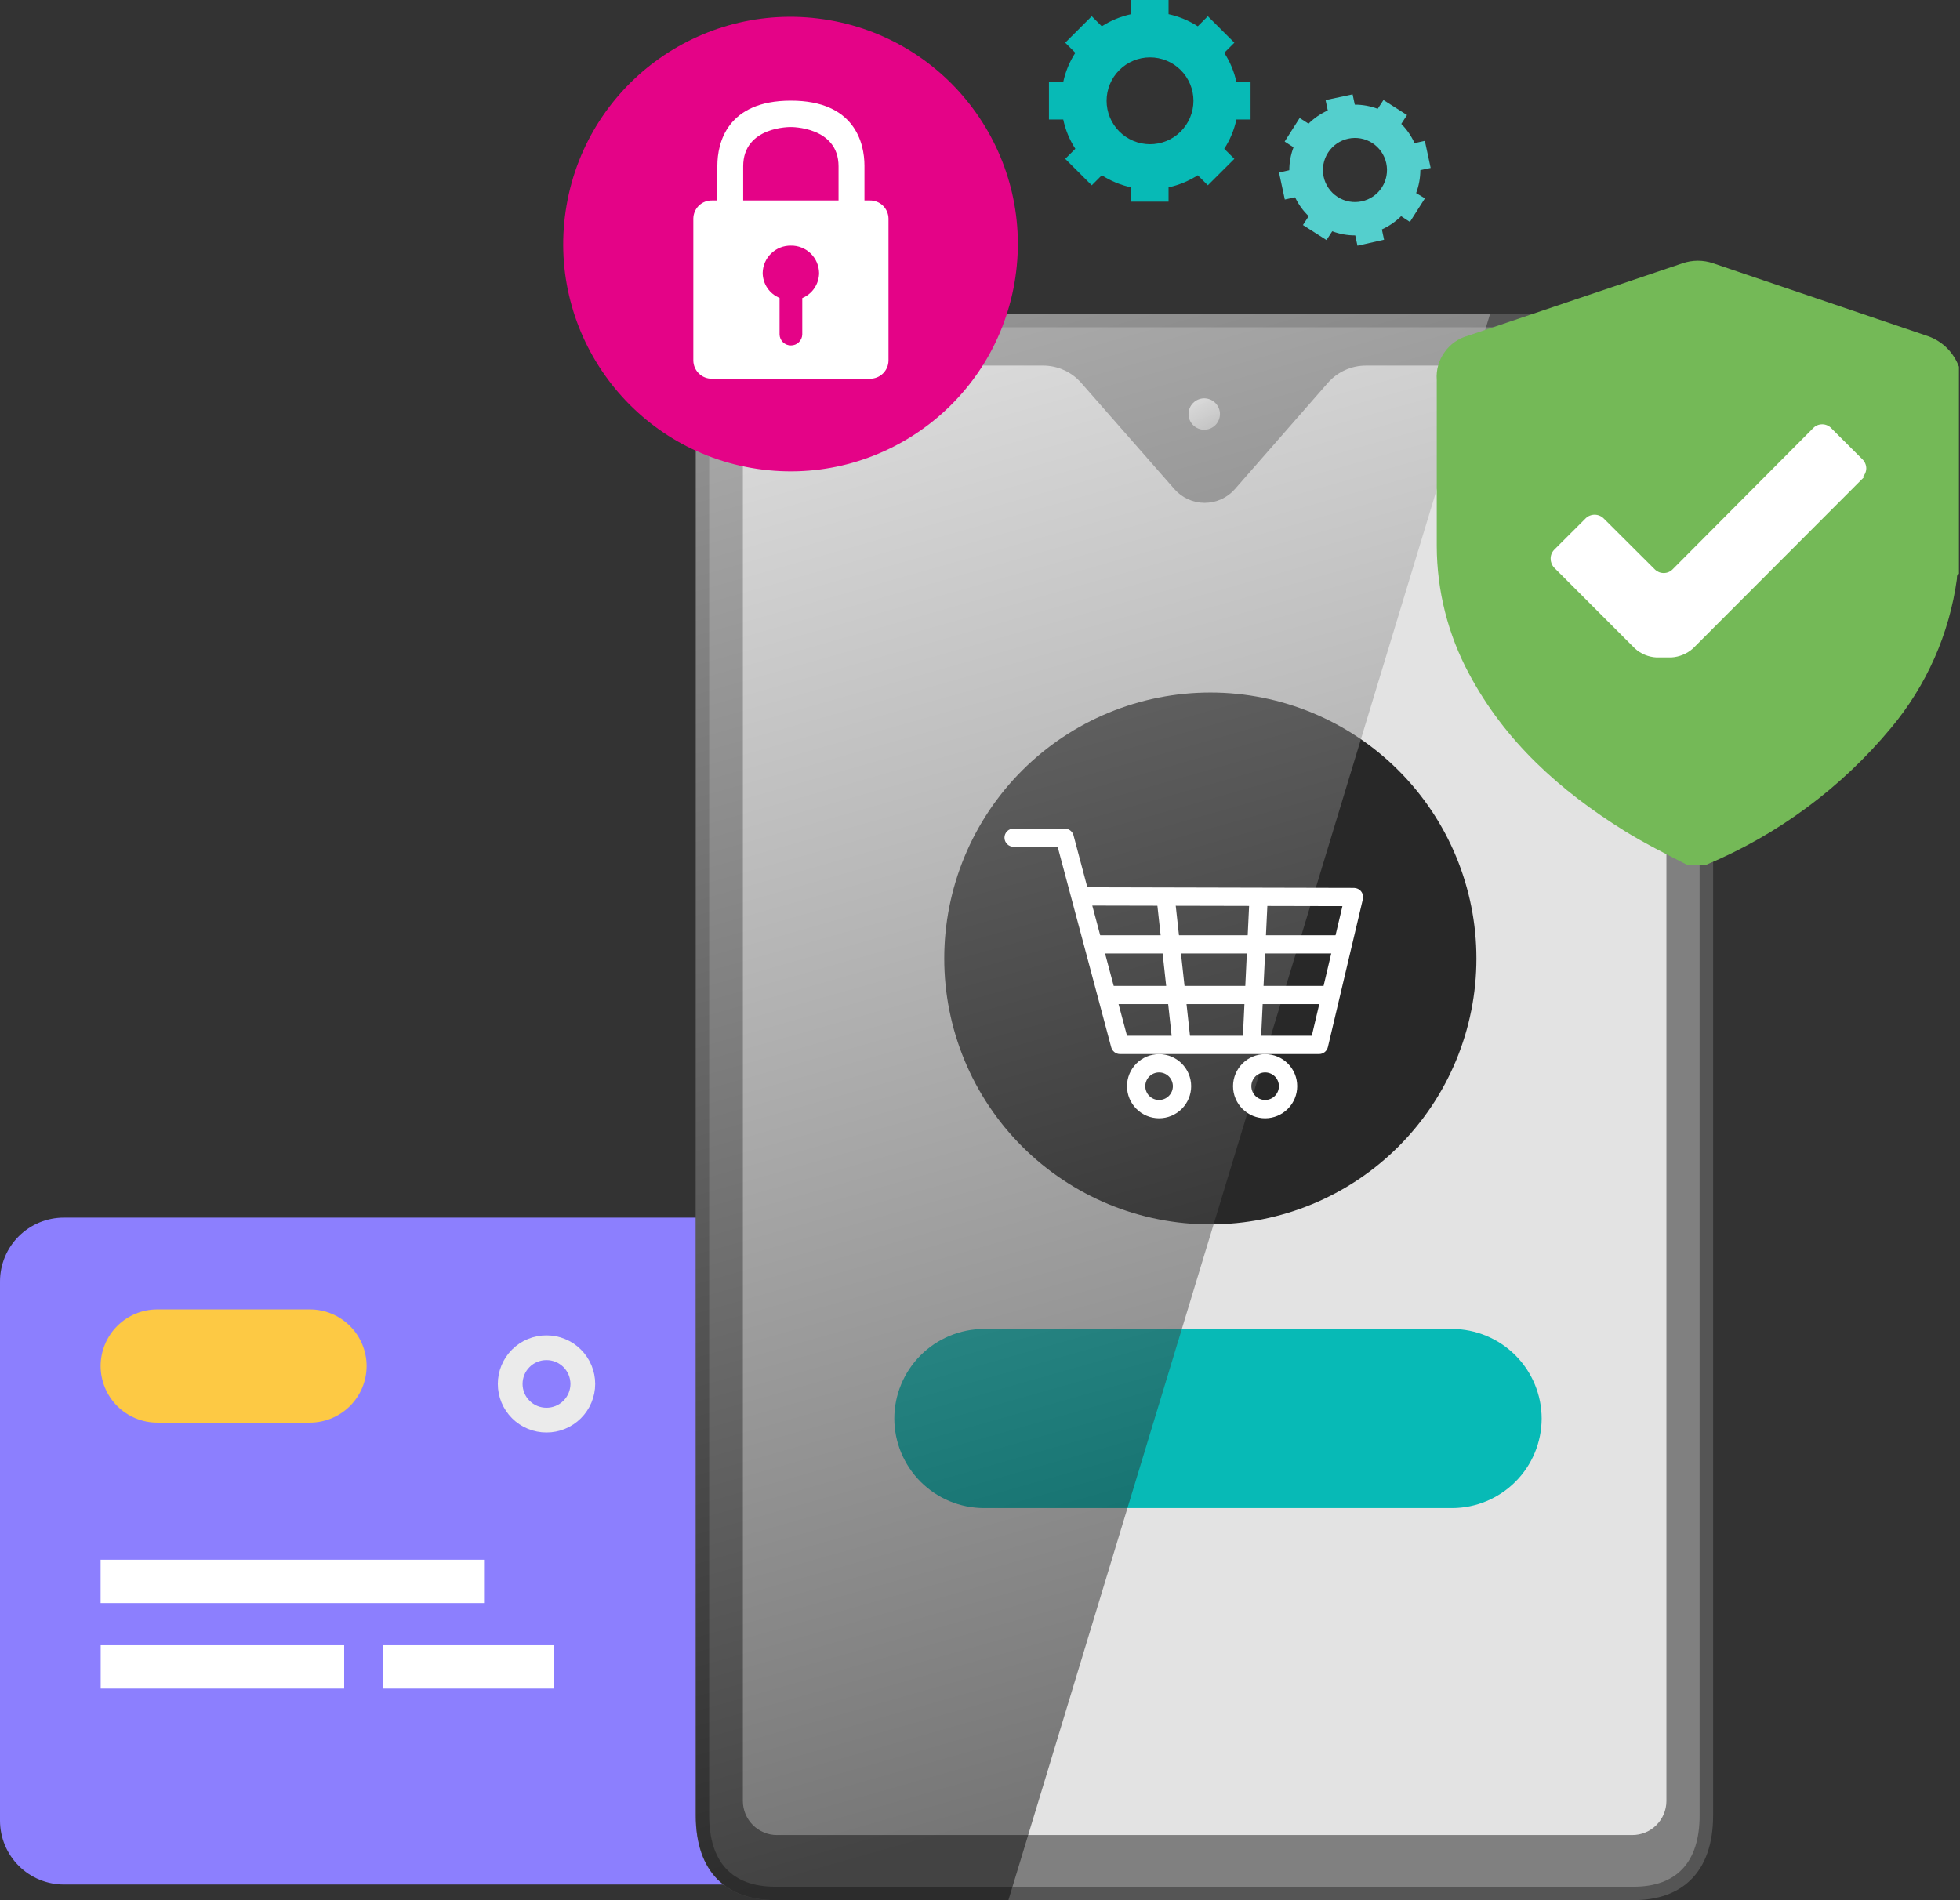 <svg width="99" height="96" viewBox="0 0 99 96" fill="none" xmlns="http://www.w3.org/2000/svg">
<rect x="0" y="0" width="99" height="96" fill="#333333" stroke="none"/>
<path d="M53.034 61.515H3.233C2.809 61.514 2.389 61.597 1.997 61.758C1.605 61.92 1.249 62.157 0.949 62.456C0.649 62.755 0.41 63.11 0.247 63.502C0.085 63.893 0.001 64.313 0 64.737V91.981C0.001 92.406 0.085 92.825 0.247 93.217C0.41 93.609 0.648 93.964 0.949 94.264C1.249 94.563 1.605 94.801 1.997 94.962C2.389 95.124 2.809 95.207 3.233 95.207H53.034C53.89 95.207 54.711 94.867 55.316 94.262C55.921 93.657 56.262 92.837 56.263 91.981V64.737C56.263 64.313 56.179 63.894 56.016 63.503C55.853 63.112 55.616 62.756 55.316 62.457C55.016 62.158 54.66 61.921 54.269 61.759C53.877 61.598 53.458 61.515 53.034 61.515Z" fill="#8C7FFE"/>
<path d="M62.452 4.145C62.338 3.62 62.13 3.12 61.837 2.67L62.348 2.158L61.008 0.821L60.5 1.329C60.048 1.039 59.548 0.832 59.024 0.718V0H57.132V0.718C56.606 0.831 56.105 1.038 55.652 1.329L55.144 0.821L53.804 2.158L54.315 2.67C54.023 3.12 53.816 3.62 53.704 4.145H52.982V6.038H53.704C53.816 6.564 54.023 7.065 54.315 7.517L53.804 8.025L55.144 9.362L55.652 8.854C56.105 9.145 56.606 9.352 57.132 9.465V10.187H59.024V9.465C59.548 9.351 60.048 9.144 60.5 8.854L61.008 9.362L62.348 8.025L61.837 7.517C62.13 7.066 62.338 6.564 62.452 6.038H63.166V4.145H62.452ZM58.088 7.287C57.506 7.286 56.949 7.055 56.538 6.644C56.127 6.232 55.895 5.675 55.894 5.094C55.894 4.512 56.125 3.954 56.537 3.542C56.948 3.131 57.506 2.9 58.088 2.9C58.67 2.9 59.228 3.131 59.639 3.542C60.05 3.954 60.282 4.512 60.282 5.094C60.281 5.383 60.224 5.669 60.112 5.935C60.001 6.202 59.839 6.444 59.634 6.648C59.429 6.852 59.186 7.013 58.919 7.123C58.651 7.232 58.365 7.288 58.076 7.287H58.088Z" fill="#07BAB6"/>
<path d="M71.529 9.755C71.668 9.384 71.74 8.992 71.743 8.596L72.263 8.485L71.969 7.117L71.45 7.232C71.286 6.87 71.059 6.541 70.779 6.26L71.069 5.812L69.879 5.054L69.589 5.498C69.219 5.359 68.826 5.287 68.431 5.288L68.32 4.768L66.955 5.058L67.066 5.582C66.705 5.743 66.375 5.969 66.094 6.248L65.646 5.962L64.888 7.152L65.336 7.442C65.195 7.812 65.123 8.204 65.122 8.6L64.603 8.715L64.896 10.08L65.416 9.969C65.584 10.326 65.817 10.649 66.102 10.921L65.812 11.369L67.002 12.127L67.292 11.683C67.664 11.823 68.058 11.894 68.454 11.893L68.566 12.413L69.91 12.111L69.799 11.591C70.16 11.427 70.489 11.2 70.771 10.921L71.215 11.211L71.973 10.021L71.529 9.755ZM67.562 9.949C67.383 9.834 67.229 9.684 67.108 9.509C66.987 9.334 66.901 9.136 66.857 8.928C66.812 8.72 66.809 8.505 66.848 8.296C66.886 8.086 66.966 7.886 67.082 7.708C67.315 7.348 67.682 7.095 68.101 7.005C68.521 6.915 68.959 6.995 69.319 7.228C69.679 7.462 69.931 7.83 70.021 8.25C70.111 8.669 70.031 9.108 69.799 9.469C69.566 9.829 69.2 10.082 68.78 10.172C68.36 10.262 67.922 10.182 67.562 9.949Z" fill="#54CFCD"/>
<path d="M82.512 15.856H39.157C36.745 15.856 35.139 17.233 35.139 20.14V91.716C35.139 94.62 36.725 95.996 39.157 95.996H82.512C84.924 95.996 86.53 94.62 86.53 91.716V20.14C86.53 17.233 84.924 15.856 82.512 15.856Z" fill="#555555"/>
<path d="M39.157 95.318C36.972 95.318 35.821 94.072 35.821 91.716V20.14C35.821 17.784 36.972 16.534 39.157 16.534H82.512C84.698 16.534 85.848 17.784 85.848 20.14V91.716C85.848 94.072 84.698 95.318 82.512 95.318H39.157Z" fill="#808080"/>
<path d="M67.073 19.339L62.372 24.714C62.182 24.931 61.947 25.104 61.684 25.223C61.421 25.342 61.136 25.404 60.847 25.404C60.558 25.404 60.273 25.342 60.01 25.223C59.747 25.104 59.512 24.931 59.322 24.714L54.609 19.339C54.369 19.066 54.074 18.847 53.743 18.698C53.412 18.548 53.052 18.47 52.689 18.47H39.249C39.023 18.47 38.798 18.515 38.589 18.601C38.379 18.688 38.189 18.815 38.029 18.975C37.869 19.136 37.742 19.326 37.655 19.535C37.568 19.745 37.523 19.969 37.523 20.196V90.986C37.523 91.212 37.568 91.436 37.655 91.645C37.742 91.855 37.869 92.045 38.029 92.204C38.189 92.364 38.38 92.491 38.589 92.577C38.798 92.664 39.023 92.708 39.249 92.707H82.445C82.671 92.708 82.896 92.664 83.105 92.577C83.314 92.491 83.505 92.364 83.665 92.204C83.825 92.045 83.953 91.855 84.039 91.645C84.126 91.436 84.171 91.212 84.171 90.986V20.196C84.171 19.969 84.126 19.745 84.039 19.535C83.953 19.326 83.826 19.136 83.665 18.975C83.505 18.815 83.315 18.688 83.106 18.601C82.896 18.515 82.672 18.47 82.445 18.47H69.005C68.64 18.468 68.278 18.545 67.945 18.695C67.612 18.845 67.314 19.064 67.073 19.339Z" fill="#E3E3E3"/>
<path d="M61.142 34.988C59.377 34.987 57.628 35.333 55.997 36.008C54.365 36.682 52.883 37.672 51.634 38.919C50.385 40.167 49.394 41.649 48.718 43.28C48.042 44.911 47.694 46.659 47.694 48.424C47.694 50.19 48.042 51.938 48.718 53.568C49.394 55.199 50.385 56.68 51.634 57.928C52.883 59.175 54.366 60.164 55.997 60.839C57.629 61.513 59.377 61.858 61.142 61.856C64.705 61.856 68.121 60.441 70.64 57.922C73.159 55.403 74.574 51.987 74.574 48.424C74.574 44.861 73.159 41.445 70.64 38.925C68.121 36.405 64.705 34.989 61.142 34.988Z" fill="#282828"/>
<path d="M57.216 69.651C57.165 69.595 57.101 69.552 57.03 69.525C56.964 69.498 56.894 69.484 56.823 69.485H55.883V70.909H56.871C56.942 70.908 57.011 70.892 57.075 70.86C57.138 70.828 57.193 70.783 57.236 70.727C57.349 70.572 57.404 70.382 57.391 70.191C57.394 70.083 57.377 69.976 57.343 69.874C57.315 69.793 57.272 69.717 57.216 69.651Z" fill="url(#paint0_linear_3407_1299)"/>
<path d="M60.25 71.647H61.488L60.877 69.802L60.25 71.647Z" fill="url(#paint1_linear_3407_1299)"/>
<path d="M73.348 67.14H49.697C48.498 67.144 47.348 67.621 46.5 68.47C45.652 69.318 45.174 70.467 45.171 71.667C45.175 72.865 45.653 74.014 46.502 74.861C47.349 75.709 48.498 76.186 49.697 76.189H73.348C74.546 76.186 75.695 75.708 76.542 74.861C77.39 74.013 77.867 72.865 77.87 71.667C77.867 70.468 77.39 69.319 76.543 68.471C75.695 67.623 74.547 67.145 73.348 67.14Z" fill="#07BAB6"/>
<path d="M61.62 20.918C61.62 21.128 61.536 21.33 61.387 21.479C61.238 21.627 61.036 21.711 60.826 21.711C60.615 21.711 60.414 21.627 60.265 21.479C60.116 21.33 60.032 21.128 60.032 20.918C60.032 20.707 60.116 20.505 60.265 20.357C60.414 20.208 60.615 20.124 60.826 20.124C61.036 20.124 61.238 20.208 61.387 20.357C61.536 20.505 61.62 20.707 61.62 20.918Z" fill="url(#paint2_linear_3407_1299)"/>
<path style="mix-blend-mode:screen" opacity="0.48" d="M75.264 15.856H39.165C36.753 15.856 35.147 17.233 35.147 20.14V91.716C35.147 94.62 36.733 95.996 39.165 95.996H50.935L75.264 15.856Z" fill="url(#paint3_linear_3407_1299)"/>
<path d="M51.241 14.297C52.327 8.051 48.143 2.106 41.896 1.021C35.649 -0.065 29.705 4.119 28.619 10.366C27.534 16.612 31.717 22.556 37.964 23.642C44.211 24.728 50.155 20.544 51.241 14.297Z" fill="#E40387"/>
<path d="M43.934 10.128H43.664V8.374C43.664 7.224 43.173 5.086 39.947 5.086C36.722 5.086 36.234 7.224 36.234 8.374V10.128H35.961C35.839 10.126 35.719 10.147 35.606 10.192C35.493 10.236 35.39 10.303 35.302 10.387C35.215 10.472 35.145 10.572 35.097 10.684C35.048 10.795 35.023 10.915 35.02 11.036V18.22C35.025 18.466 35.126 18.7 35.302 18.871C35.478 19.042 35.715 19.136 35.961 19.133H43.934C44.056 19.135 44.177 19.113 44.291 19.068C44.404 19.023 44.508 18.957 44.595 18.872C44.683 18.787 44.753 18.686 44.802 18.574C44.85 18.462 44.876 18.342 44.878 18.22V11.036C44.873 10.791 44.771 10.557 44.594 10.387C44.417 10.217 44.18 10.123 43.934 10.128ZM40.523 15.051V16.895C40.52 17.045 40.457 17.188 40.349 17.291C40.242 17.396 40.097 17.453 39.947 17.451C39.798 17.452 39.655 17.394 39.548 17.29C39.441 17.186 39.379 17.044 39.376 16.895V15.051C39.126 14.948 38.911 14.773 38.759 14.549C38.608 14.324 38.526 14.06 38.523 13.789C38.53 13.417 38.683 13.063 38.95 12.805C39.217 12.546 39.576 12.403 39.947 12.409C40.132 12.405 40.315 12.439 40.486 12.507C40.657 12.574 40.814 12.675 40.946 12.803C41.078 12.932 41.184 13.085 41.257 13.254C41.33 13.423 41.369 13.605 41.372 13.789C41.371 14.061 41.29 14.326 41.139 14.552C40.988 14.778 40.773 14.954 40.523 15.059V15.051ZM42.355 10.128H37.539V8.402C37.539 6.371 39.947 6.419 39.947 6.419C39.947 6.419 42.355 6.391 42.355 8.402V10.128Z" fill="white"/>
<path d="M27.602 71.746C27.843 71.747 28.081 71.7 28.304 71.608C28.526 71.516 28.729 71.382 28.899 71.212C29.07 71.042 29.205 70.841 29.298 70.618C29.39 70.396 29.438 70.158 29.439 69.917C29.438 69.677 29.39 69.439 29.298 69.216C29.205 68.994 29.07 68.792 28.899 68.623C28.729 68.453 28.526 68.318 28.304 68.227C28.081 68.135 27.843 68.088 27.602 68.089C27.362 68.088 27.123 68.135 26.901 68.227C26.679 68.318 26.477 68.453 26.307 68.623C26.136 68.793 26.001 68.995 25.909 69.217C25.817 69.439 25.77 69.677 25.77 69.917C25.77 70.158 25.817 70.396 25.909 70.618C26.001 70.84 26.136 71.042 26.307 71.212C26.477 71.382 26.679 71.516 26.901 71.608C27.123 71.7 27.362 71.747 27.602 71.746Z" stroke="#EBEBEB" stroke-width="1.25" stroke-miterlimit="10"/>
<path d="M15.646 66.153H7.95C7.574 66.152 7.201 66.226 6.854 66.369C6.506 66.513 6.19 66.723 5.924 66.989C5.657 67.254 5.446 67.57 5.302 67.917C5.157 68.264 5.083 68.637 5.082 69.013C5.083 69.389 5.157 69.761 5.302 70.109C5.446 70.456 5.657 70.771 5.924 71.037C6.19 71.302 6.506 71.513 6.854 71.656C7.201 71.8 7.574 71.873 7.95 71.873H15.646C16.406 71.874 17.135 71.573 17.674 71.037C18.212 70.501 18.516 69.773 18.518 69.013C18.516 68.253 18.212 67.525 17.674 66.988C17.135 66.452 16.406 66.151 15.646 66.153Z" fill="#FDC944"/>
<path d="M24.449 78.799H5.082V80.989H24.449V78.799Z" fill="white"/>
<path d="M17.384 83.119H5.086V85.309H17.384V83.119Z" fill="white"/>
<path d="M27.979 83.119H19.331V85.309H27.979V83.119Z" fill="white"/>
<path d="M85.198 43.684C84.15 43.144 83.059 42.601 82.048 41.974C78.783 39.939 76.018 37.452 74.201 34.04C73.135 32.054 72.575 29.836 72.571 27.582V19.196C72.532 18.694 72.672 18.195 72.968 17.788C73.255 17.38 73.676 17.087 74.158 16.959L84.984 13.301C85.486 13.128 86.032 13.128 86.534 13.301L97.416 16.994C97.767 17.124 98.087 17.328 98.352 17.593C98.614 17.86 98.816 18.179 98.947 18.529V28.994C98.824 29.046 98.852 29.153 98.844 29.244C98.465 32.02 97.31 34.633 95.512 36.781C93.002 39.804 89.798 42.175 86.174 43.692L85.198 43.684Z" fill="#74B957"/>
<path d="M94.151 24.107L85.511 32.763C85.207 33.032 84.822 33.191 84.416 33.215H83.671C83.266 33.195 82.88 33.035 82.58 32.763L78.502 28.681C78.386 28.557 78.323 28.394 78.323 28.225C78.321 28.058 78.385 27.896 78.502 27.776L80.089 26.19C80.21 26.07 80.374 26.004 80.545 26.003C80.715 26.004 80.879 26.07 81.001 26.19L83.583 28.764C83.643 28.823 83.713 28.87 83.79 28.903C83.868 28.935 83.951 28.951 84.036 28.951C84.119 28.951 84.201 28.935 84.278 28.903C84.355 28.871 84.425 28.824 84.484 28.764L91.589 21.624C91.648 21.565 91.718 21.517 91.795 21.485C91.873 21.453 91.957 21.437 92.041 21.437C92.124 21.437 92.206 21.453 92.283 21.485C92.361 21.517 92.431 21.564 92.489 21.624L94.076 23.21C94.137 23.268 94.184 23.339 94.215 23.417C94.248 23.493 94.265 23.576 94.266 23.659C94.265 23.742 94.248 23.824 94.215 23.901C94.184 23.979 94.137 24.049 94.076 24.107H94.151Z" fill="white"/>
<path d="M66.624 53.252H56.572C56.47 53.252 56.371 53.218 56.291 53.155C56.21 53.093 56.153 53.006 56.127 52.907L53.422 42.779H51.197C51.075 42.779 50.957 42.731 50.871 42.645C50.785 42.558 50.736 42.441 50.736 42.319C50.736 42.197 50.785 42.08 50.871 41.994C50.957 41.908 51.075 41.859 51.197 41.859H53.775C53.877 41.859 53.976 41.892 54.057 41.954C54.138 42.016 54.196 42.102 54.223 42.2L54.921 44.826L68.389 44.858C68.459 44.859 68.527 44.875 68.589 44.905C68.652 44.935 68.707 44.979 68.75 45.033C68.794 45.088 68.824 45.152 68.839 45.221C68.854 45.29 68.854 45.361 68.838 45.429L67.072 52.899C67.048 53 66.991 53.09 66.909 53.154C66.828 53.218 66.728 53.252 66.624 53.252ZM56.925 52.328H66.259L67.806 45.779L55.171 45.751L56.925 52.328Z" fill="white"/>
<path d="M58.543 56.497C58.114 56.496 57.702 56.325 57.399 56.02C57.095 55.716 56.925 55.304 56.925 54.875C56.925 54.662 56.967 54.452 57.048 54.255C57.129 54.059 57.249 53.88 57.399 53.73C57.549 53.58 57.728 53.461 57.924 53.379C58.12 53.298 58.331 53.256 58.543 53.256C58.973 53.256 59.385 53.426 59.689 53.73C59.993 54.033 60.165 54.445 60.166 54.875C60.166 55.305 59.995 55.718 59.691 56.022C59.386 56.326 58.974 56.497 58.543 56.497ZM58.543 54.18C58.359 54.18 58.183 54.254 58.052 54.384C57.922 54.514 57.849 54.691 57.849 54.875C57.849 54.966 57.866 55.057 57.901 55.142C57.935 55.226 57.986 55.303 58.051 55.368C58.115 55.433 58.192 55.484 58.277 55.52C58.361 55.555 58.452 55.573 58.543 55.573C58.728 55.573 58.906 55.499 59.037 55.368C59.168 55.237 59.242 55.06 59.242 54.875C59.242 54.783 59.223 54.693 59.188 54.608C59.153 54.524 59.102 54.447 59.037 54.382C58.972 54.318 58.895 54.267 58.81 54.232C58.725 54.197 58.635 54.18 58.543 54.18Z" fill="white"/>
<path d="M63.904 56.497C63.691 56.497 63.48 56.455 63.283 56.374C63.086 56.292 62.907 56.173 62.757 56.022C62.606 55.871 62.486 55.692 62.405 55.495C62.323 55.299 62.281 55.088 62.281 54.875C62.282 54.445 62.454 54.033 62.758 53.73C63.062 53.426 63.474 53.256 63.904 53.256C64.333 53.256 64.745 53.427 65.048 53.73C65.352 54.034 65.522 54.445 65.522 54.875C65.522 55.304 65.352 55.716 65.048 56.02C64.745 56.325 64.333 56.496 63.904 56.497ZM63.904 54.18C63.812 54.18 63.721 54.197 63.637 54.232C63.552 54.267 63.475 54.318 63.41 54.382C63.345 54.447 63.294 54.524 63.259 54.608C63.224 54.693 63.206 54.783 63.206 54.875C63.206 55.06 63.279 55.237 63.41 55.368C63.541 55.499 63.718 55.573 63.904 55.573C64.088 55.572 64.265 55.498 64.395 55.367C64.525 55.236 64.598 55.059 64.598 54.875C64.598 54.691 64.525 54.514 64.395 54.384C64.264 54.254 64.088 54.18 63.904 54.18Z" fill="white"/>
<path d="M59.334 45.28L58.419 45.38L59.237 52.853L60.153 52.753L59.334 45.28Z" fill="white"/>
<path d="M63.098 45.636L62.769 52.57L63.688 52.614L64.018 45.679L63.098 45.636Z" fill="white"/>
<path d="M67.7 47.25H55.283V48.171H67.7V47.25Z" fill="white"/>
<path d="M67.228 49.809H55.977V50.729H67.228V49.809Z" fill="white"/>
<defs>
<linearGradient id="paint0_linear_3407_1299" x1="43.111" y1="46.377" x2="63.365" y2="82.461" gradientUnits="userSpaceOnUse">
<stop stop-color="#FC9FFF"/>
<stop offset="1" stop-color="#8D4FAB"/>
</linearGradient>
<linearGradient id="paint1_linear_3407_1299" x1="45.978" y1="44.771" x2="66.232" y2="80.851" gradientUnits="userSpaceOnUse">
<stop stop-color="#FC9FFF"/>
<stop offset="1" stop-color="#8D4FAB"/>
</linearGradient>
<linearGradient id="paint2_linear_3407_1299" x1="60.409" y1="20.22" x2="61.282" y2="21.652" gradientUnits="userSpaceOnUse">
<stop stop-color="#EFEFEF"/>
<stop offset="0.99" stop-color="#C9C9C9"/>
</linearGradient>
<linearGradient id="paint3_linear_3407_1299" x1="40.617" y1="2.916" x2="65.061" y2="88.931" gradientUnits="userSpaceOnUse">
<stop offset="0.01" stop-color="white"/>
<stop offset="0.99"/>
</linearGradient>
</defs>
</svg>
